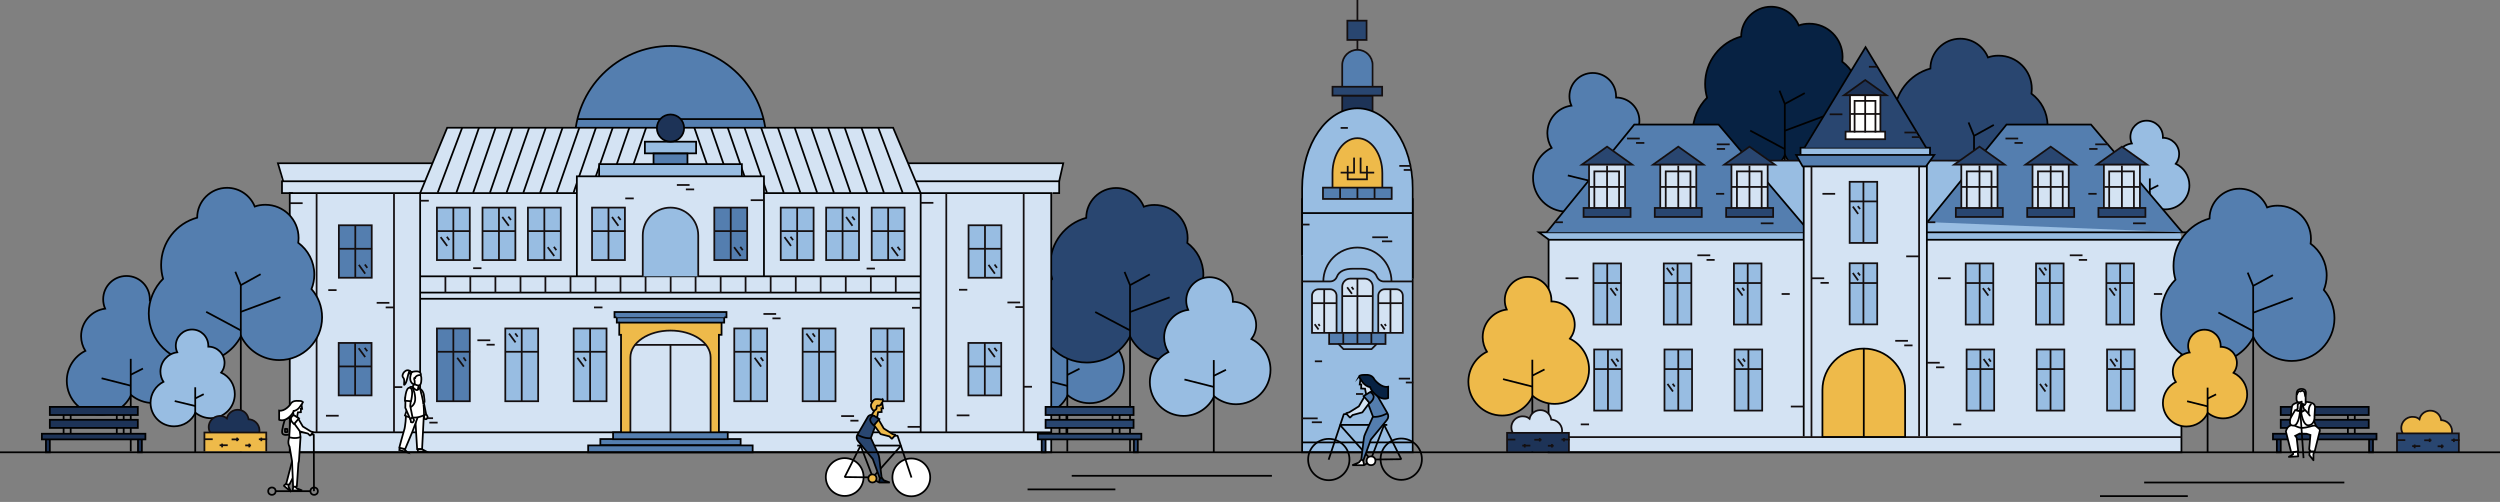 <?xml version="1.0" encoding="utf-8"?>
<!-- Generator: Adobe Illustrator 26.2.1, SVG Export Plug-In . SVG Version: 6.00 Build 0)  -->
<svg version="1.1" id="Calque_1" xmlns="http://www.w3.org/2000/svg" xmlns:xlink="http://www.w3.org/1999/xlink" x="0px" y="0px"
	 viewBox="0 0 1415 284.1" style="enable-background:new 0 0 1415 284.1;" xml:space="preserve">
<rect x="0" y="0" width="1415" height="284.1" fill="#808080" stroke="none"/>
<style type="text/css">
	.st0{fill:#FFFFFF;}
	.st1{fill:#547EAF;stroke:#140F10;stroke-miterlimit:10;}
	.st2{fill:#1D3357;stroke:#140F10;stroke-miterlimit:10;}
	.st3{fill:#98BDE2;stroke:#000000;stroke-miterlimit:10;}
	.st4{fill:#EEBA4A;stroke:#140F10;stroke-miterlimit:10;}
	.st5{fill:#D4E3F3;stroke:#140F10;stroke-miterlimit:10;}
	.st6{fill:none;stroke:#140F10;stroke-miterlimit:10;}
	.st7{fill:none;stroke:#000000;stroke-miterlimit:10;}
	.st8{fill:#294670;stroke:#140F10;stroke-miterlimit:10;}
	.st9{fill:#294670;stroke:#000000;stroke-miterlimit:10;}
	.st10{fill:#547EAF;stroke:#000000;stroke-miterlimit:10;}
	.st11{fill:#072243;stroke:#000000;stroke-miterlimit:10;}
	.st12{fill:#98BDE2;}
	.st13{fill:#D4E3F3;stroke:#000000;stroke-miterlimit:10;}
	.st14{fill:#98BDE2;stroke:#140F10;stroke-miterlimit:10;}
	.st15{fill:#FFFFFF;stroke:#140F10;stroke-miterlimit:10;}
	.st16{fill:#EEBA4A;stroke:#000000;stroke-miterlimit:10;}
	.st17{fill:#D4E3F3;}
	.st18{fill:#1D3357;stroke:#000000;stroke-miterlimit:10;}
	.st19{fill:#FFFFFF;stroke:#000000;stroke-linejoin:bevel;stroke-miterlimit:10;}
	.st20{fill:none;stroke:#000000;stroke-linejoin:bevel;stroke-miterlimit:10;}
	.st21{fill:#072243;stroke:#000000;stroke-linejoin:bevel;stroke-miterlimit:10;}
	.st22{fill:#294670;stroke:#000000;stroke-linejoin:bevel;stroke-miterlimit:10;}
	.st23{fill:#EEBA4A;stroke:#000000;stroke-linejoin:bevel;stroke-miterlimit:10;}
	.st24{fill:#FFFFFF;stroke:#000000;stroke-miterlimit:10;}
	.st25{fill:#FFFFFF;stroke:#000000;stroke-linejoin:round;stroke-miterlimit:10;}
	.st26{fill:none;stroke:#000000;stroke-linejoin:round;stroke-miterlimit:10;}
	.st27{fill:#547EAF;stroke:#000000;stroke-linejoin:bevel;stroke-miterlimit:10;}
	.st28{fill:#D4E3F3;stroke:#000000;stroke-linejoin:bevel;stroke-miterlimit:10;}
</style>
<g>
	<g>
		<g>
			<path class="st0" d="M799.9,157.8v-45.1v-6c0-20.7-9.6-38.1-22.7-43.5v-9.1h5.5v-5h-5.5V36.8c0-4.7-3.8-8.6-8.6-8.6
				c-4.7,0-8.6,3.8-8.6,8.6v12.3h-5.5v5h5.5v9l0,0c-13.1,5.4-22.7,22.8-22.7,43.5v6v31.8v111.5h62.6V157.8z"/>
			<rect x="762.9" y="11.7" class="st0" width="10.9" height="10.9"/>
		</g>
		<g>
			<path class="st1" d="M759.7,49.1V36.8c0-4.7,3.8-8.6,8.6-8.6l0,0c4.7,0,8.6,3.8,8.6,8.6v12.3"/>
			<polyline class="st2" points="759.7,63.1 759.7,54.1 776.9,54.1 776.9,63.5 			"/>
			<rect x="737" y="112.7" class="st3" width="62.6" height="143.3"/>
			<path class="st3" d="M737,144.4v-37.8c0-25,14-45.3,31.3-45.3s31.3,20.3,31.3,45.3v51.1"/>
			<path class="st4" d="M754.2,107v-9c0-10.9,6.3-19.8,14.1-19.8l0,0c7.8,0,14.1,8.9,14.1,19.8v9"/>
			<g>
				<g>
					<path class="st5" d="M776.9,188.4h-17.2v-26.1c0-2.5,2-4.6,4.6-4.6h8.1c2.5,0,4.6,2,4.6,4.6L776.9,188.4L776.9,188.4z"/>
					<line class="st6" x1="768.3" y1="157.8" x2="768.3" y2="188.4"/>
					<line class="st6" x1="759.7" y1="167.6" x2="776.9" y2="167.6"/>
					<line class="st6" x1="762.5" y1="162.6" x2="765.2" y2="166.3"/>
					<line class="st6" x1="765" y1="162.4" x2="766.1" y2="163.9"/>
				</g>
				<g>
					<path class="st5" d="M756.4,188.4h-13.8v-21c0-2,1.6-3.7,3.7-3.7h6.5c2,0,3.7,1.6,3.7,3.7v21H756.4z"/>
					<line class="st6" x1="749.5" y1="163.7" x2="749.5" y2="188.4"/>
					<line class="st6" x1="742.6" y1="171.6" x2="756.4" y2="171.6"/>
					<line class="st6" x1="744.1" y1="183.5" x2="746.3" y2="186.5"/>
					<line class="st6" x1="746.2" y1="183.4" x2="747" y2="184.5"/>
				</g>
				<g>
					<path class="st5" d="M793.9,188.4h-13.8v-21c0-2,1.6-3.7,3.7-3.7h6.5c2,0,3.7,1.6,3.7,3.7v21H793.9z"/>
					<line class="st6" x1="787" y1="163.7" x2="787" y2="188.4"/>
					<line class="st6" x1="780.1" y1="171.6" x2="793.9" y2="171.6"/>
					<line class="st6" x1="781.6" y1="183.5" x2="783.8" y2="186.5"/>
					<line class="st6" x1="783.7" y1="183.4" x2="784.5" y2="184.5"/>
				</g>
			</g>
			<g>
				<polygon class="st1" points="752.3,194.7 752.3,188.4 752.3,188.4 784.2,188.4 784.2,194.7 				"/>
				<line class="st6" x1="776.2" y1="188.4" x2="776.2" y2="194.7"/>
				<line class="st6" x1="768.3" y1="188.4" x2="768.3" y2="194.7"/>
				<line class="st6" x1="760.3" y1="188.4" x2="760.3" y2="194.7"/>
			</g>
			<polyline class="st6" points="779.2,194.7 776.3,197.6 760.4,197.6 757.4,194.5 			"/>
			<g>
				<g>
					<path class="st6" d="M799.5,159.3h-16.3c-1.7,0-3.2-1.1-3.9-2.7c-1.2-3.2-4.8-4.5-9-4.5h-4.6c-4.2,0-7.8,1.3-9,4.5
						c-0.6,1.6-2.1,2.7-3.9,2.7h-15.7"/>
				</g>
			</g>
			<line class="st7" x1="737.1" y1="250.4" x2="799.5" y2="250.4"/>
			<path class="st6" d="M749,159.4c0-10.7,8.6-19.3,19.3-19.3s19.3,8.6,19.3,19.3"/>
			<line class="st7" x1="737.1" y1="120.6" x2="799.5" y2="120.6"/>
			<g>
				<polygon class="st1" points="748.8,112.6 748.8,106.2 748.8,106.2 787.7,106.2 787.7,112.6 				"/>
				<line class="st6" x1="778" y1="106.2" x2="778" y2="112.6"/>
				<line class="st6" x1="768.3" y1="106.2" x2="768.3" y2="112.6"/>
				<line class="st6" x1="758.5" y1="106.2" x2="758.5" y2="112.6"/>
			</g>
			<g>
				<polyline class="st6" points="762.8,93.9 762.8,101.5 773.7,101.5 773.7,93.9 				"/>
				<polyline class="st6" points="770.1,89.2 770.1,97.7 777.8,97.7 				"/>
				<polyline class="st6" points="766.4,89.2 766.4,97.7 758.8,97.7 				"/>
			</g>
			<line class="st6" x1="798.1" y1="214.3" x2="791.7" y2="214.3"/>
			<line class="st6" x1="799.9" y1="216.5" x2="795.7" y2="216.5"/>
			<line class="st6" x1="771.6" y1="223" x2="767.5" y2="223"/>
			<rect x="754.2" y="49.1" class="st8" width="28.1" height="5"/>
			<line class="st6" x1="768.3" y1="28.2" x2="768.3" y2="0"/>
			<rect x="762.6" y="11.7" class="st8" width="10.9" height="10.9"/>
			<line class="st6" x1="745.8" y1="236.8" x2="737" y2="236.8"/>
			<line class="st6" x1="748.2" y1="239" x2="742.5" y2="239"/>
			<line class="st6" x1="785.6" y1="134.3" x2="776.7" y2="134.3"/>
			<line class="st6" x1="788" y1="136.6" x2="782.2" y2="136.6"/>
			<line class="st6" x1="741.2" y1="127.1" x2="737.1" y2="127.1"/>
			<line class="st6" x1="762.9" y1="72.4" x2="758.8" y2="72.4"/>
			<line class="st6" x1="798.4" y1="93.9" x2="792" y2="93.9"/>
			<line class="st6" x1="798.6" y1="96.2" x2="794.5" y2="96.2"/>
			<line class="st6" x1="748.3" y1="204.5" x2="744.2" y2="204.5"/>
		</g>
	</g>
	<g>
		<path class="st9" d="M1112.9,112.1c1.8-1.8,3.3-3.9,4.5-6.2c4,8,12.2,13.5,21.7,13.5c13.4,0,24.2-10.8,24.2-24.2
			c0-6.1-2.3-11.7-6-16c1-2.5,1.6-5.3,1.6-8.2c0-7.4-3.6-13.9-9.1-18c0.1-0.9,0.2-1.8,0.2-2.7c0-10.4-8.4-18.8-18.8-18.8
			c-2.1,0-4.1,0.3-6,1c-2.5-6.2-8.6-10.6-15.7-10.6c-9.3,0-16.9,7.6-16.9,16.9l0,0c-11.8,3.2-20.4,14-20.4,26.8
			c0,2.7,0.4,5.3,1.1,7.8c-5,5-8.1,12-8.1,19.6c0,2.9,0.4,5.6,1.2,8.2"/>
		<line class="st7" x1="1117.3" y1="102.5" x2="1097.6" y2="92"/>
		<polyline class="st7" points="1117.3,114.7 1117.3,76.9 1114.2,69.3 		"/>
		<line class="st7" x1="1117.3" y1="92.1" x2="1139.7" y2="83.7"/>
		<line class="st7" x1="1117.3" y1="76.9" x2="1128.5" y2="70.7"/>
	</g>
	<g>
		<path class="st10" d="M936,93.7c0,10.8-8.7,19.5-19.5,19.5c-4.7,0-9-1.7-12.4-4.5c-3,6.5-9.7,11.1-17.3,11.1
			c-10.6,0-19.1-8.6-19.1-19.1c0-7.4,4.2-13.9,10.5-17c-1.5-2.4-2.4-5.3-2.4-8.3c0-8,5.9-14.6,13.6-15.6c-0.7-1.6-1.1-3.4-1.1-5.3
			c0-7.3,5.9-13.2,13.2-13.2s13.2,5.9,13.2,13.2c0,0.2,0,0.5,0,0.7l0,0c7.3,0,13.2,5.9,13.2,13.2c0,3-1,5.7-2.7,7.9
			C931.7,79.5,936,86.1,936,93.7z"/>
		<line class="st7" x1="904" y1="97.2" x2="910.8" y2="93.8"/>
		<line class="st7" x1="904" y1="103.4" x2="887.4" y2="99.3"/>
		<line class="st7" x1="904" y1="88.3" x2="904" y2="140.7"/>
	</g>
	<g>
		<path class="st11" d="M1050.2,61.1c1-2.5,1.6-5.3,1.6-8.2c0-7.4-3.6-13.9-9.1-18c0.1-0.9,0.2-1.8,0.2-2.7
			c0-10.4-8.4-18.8-18.8-18.8c-2.1,0-4.1,0.3-6,1c-2.5-6.2-8.6-10.6-15.7-10.6c-9.3,0-16.9,7.6-16.9,16.9l0,0
			c-11.8,3.2-20.4,14-20.4,26.8c0,2.7,0.4,5.3,1.1,7.8c-5,5-8.1,12-8.1,19.6c0,15.3,12.4,27.7,27.7,27.7c10.6,0,19.9-6,24.5-14.8
			c4,8,12.2,13.5,21.7,13.5c13.4,0,24.2-10.8,24.2-24.2C1056.2,71,1054,65.4,1050.2,61.1z"/>
		<line class="st7" x1="1010.2" y1="84.4" x2="990.6" y2="73.9"/>
		<polyline class="st7" points="1010.2,153 1010.2,58.8 1007.2,51.3 		"/>
		<line class="st7" x1="1010.2" y1="74" x2="1032.7" y2="65.6"/>
		<line class="st7" x1="1010.2" y1="58.8" x2="1021.5" y2="52.7"/>
	</g>
	<g>
		<path class="st3" d="M1239.2,104.9c0,7.5-6.1,13.6-13.6,13.6c-3.3,0-6.3-1.2-8.7-3.1c-2.1,4.6-6.7,7.7-12.1,7.7
			c-7.4,0-13.3-6-13.3-13.3c0-5.2,3-9.7,7.3-11.9c-1.1-1.7-1.7-3.7-1.7-5.8c0-5.6,4.1-10.2,9.5-10.9c-0.5-1.1-0.8-2.4-0.8-3.7
			c0-5.1,4.1-9.2,9.2-9.2s9.2,4.1,9.2,9.2c0,0.2,0,0.3,0,0.5l0,0c5.1,0,9.2,4.1,9.2,9.2c0,2.1-0.7,4-1.9,5.5
			C1236.1,94.9,1239.2,99.5,1239.2,104.9z"/>
		<line class="st7" x1="1216.8" y1="107.3" x2="1221.6" y2="104.9"/>
		<line class="st7" x1="1216.8" y1="111.6" x2="1205.2" y2="108.7"/>
		<line class="st7" x1="1216.8" y1="101" x2="1216.8" y2="137.7"/>
	</g>
	<g>
		<polygon class="st12" points="925,70.5 875.2,131.5 871,131.5 876.5,136 876.5,256 1234.8,256 1234.8,135.7 1233.7,129.7 
			1211.2,103.2 1211.2,93.2 1215.3,93.2 1201,83 1196.8,86.2 1194.1,83 1183.5,70.5 1135.7,70.5 1123.7,85.3 1120.4,83 1108.7,91.3 
			1092.4,90.9 1094.8,87.7 1092,87.7 1092.4,83.6 1089.8,83.6 1055.9,26.7 1021.1,83.6 1019.1,83.6 1018.8,87.7 1016.6,87.7 
			1018.5,90.9 1001.6,90.9 990.2,83 985.9,86.1 972.7,70.5 		"/>
		<g>
			<line class="st6" x1="988.2" y1="90.9" x2="1119.8" y2="90.9"/>
			<rect x="876.5" y="135.7" class="st13" width="358.2" height="120.3"/>
			<polyline class="st7" points="1234.9,135.7 1240.3,131.5 871,131.5 876.7,135.7 			"/>
			<polyline class="st10" points="875.4,131.5 925,70.5 972.7,70.5 1024.4,131.5 			"/>
			<polyline class="st13" points="1090.6,247 1090.6,93.5 1020.9,93.5 1020.9,247 			"/>
			<polygon class="st10" points="1090.1,94.2 1094.8,87.7 1016.6,87.7 1020.3,94.2 			"/>
			<polyline class="st7" points="1092.4,87.7 1092.4,83.6 1019.1,83.6 1019.1,87.7 			"/>
			<polyline class="st9" points="1021.3,83.6 1055.9,26.7 1090.2,83.6 			"/>
			<g>
				<g>
					<polygon class="st8" points="909.6,83 923.9,93.2 895.3,93.2 					"/>
					<polyline class="st5" points="919.8,118.3 919.8,93.2 899.4,93.2 899.4,118.1 					"/>
					<rect x="896.3" y="117.7" class="st8" width="26.6" height="5.1"/>
					<polyline class="st6" points="916.4,118.1 916.4,97 902.4,97 902.4,118.1 					"/>
					<line class="st6" x1="909.6" y1="93.7" x2="909.6" y2="118.1"/>
					<line class="st6" x1="919.5" y1="105.8" x2="899.6" y2="105.8"/>
				</g>
				<g>
					<polygon class="st8" points="990.2,83 1004.6,93.2 975.9,93.2 					"/>
					<polyline class="st5" points="1000.5,118.3 1000.5,93.2 980,93.2 980,118.1 					"/>
					<rect x="977" y="117.7" class="st8" width="26.6" height="5.1"/>
					<polyline class="st6" points="997.1,118.1 997.1,97 983.1,97 983.1,118.1 					"/>
					<line class="st6" x1="1000.2" y1="105.8" x2="980.3" y2="105.8"/>
					<line class="st6" x1="990.2" y1="93.7" x2="990.2" y2="118.1"/>
				</g>
				<g>
					<polygon class="st8" points="949.9,83 964.2,93.2 935.6,93.2 					"/>
					<polyline class="st5" points="960.1,118.3 960.1,93.2 939.7,93.2 939.7,118.1 					"/>
					<rect x="936.6" y="117.7" class="st8" width="26.6" height="5.1"/>
					<polyline class="st6" points="956.8,118.1 956.8,97 942.8,97 942.8,118.1 					"/>
					<line class="st6" x1="959.8" y1="105.8" x2="939.9" y2="105.8"/>
					<line class="st6" x1="949.9" y1="93.7" x2="949.9" y2="118.1"/>
				</g>
			</g>
			<line class="st6" x1="876.5" y1="247.4" x2="1234.8" y2="247.4"/>
			<g>
				<rect x="901.9" y="149.1" class="st14" width="15.6" height="34.6"/>
				<line class="st6" x1="909.7" y1="149.1" x2="909.7" y2="183.7"/>
				<line class="st6" x1="902" y1="160.2" x2="917.6" y2="160.2"/>
				<line class="st6" x1="911.5" y1="163.1" x2="914.6" y2="167.3"/>
				<line class="st6" x1="914.4" y1="162.9" x2="915.6" y2="164.5"/>
			</g>
			<g>
				<rect x="981.4" y="149.1" class="st14" width="15.6" height="34.6"/>
				<line class="st6" x1="989.2" y1="149.1" x2="989.2" y2="183.7"/>
				<line class="st6" x1="981.5" y1="160.2" x2="997.2" y2="160.2"/>
				<line class="st6" x1="983.2" y1="163.1" x2="986.3" y2="167.3"/>
				<line class="st6" x1="986.1" y1="162.9" x2="987.3" y2="164.5"/>
			</g>
			<g>
				<rect x="941.7" y="149.1" class="st14" width="15.6" height="34.6"/>
				<line class="st6" x1="949.5" y1="149.1" x2="949.5" y2="183.7"/>
				<line class="st6" x1="941.8" y1="160.2" x2="957.4" y2="160.2"/>
				<line class="st6" x1="943.4" y1="151.6" x2="946.5" y2="155.8"/>
				<line class="st6" x1="946.3" y1="151.4" x2="947.5" y2="153.1"/>
			</g>
			<g>
				<rect x="902.3" y="197.8" class="st14" width="15.6" height="34.6"/>
				<line class="st6" x1="910.1" y1="197.8" x2="910.1" y2="232.3"/>
				<line class="st6" x1="902.4" y1="208.9" x2="918" y2="208.9"/>
				<line class="st6" x1="912" y1="203.2" x2="915" y2="207.4"/>
				<line class="st6" x1="914.8" y1="203" x2="916.1" y2="204.7"/>
			</g>
			<g>
				<rect x="981.8" y="197.8" class="st14" width="15.6" height="34.6"/>
				<line class="st6" x1="989.6" y1="197.8" x2="989.6" y2="232.3"/>
				<line class="st6" x1="982" y1="208.9" x2="997.6" y2="208.9"/>
				<line class="st6" x1="983.6" y1="203.2" x2="986.7" y2="207.4"/>
				<line class="st6" x1="986.5" y1="203" x2="987.7" y2="204.7"/>
			</g>
			<g>
				<rect x="942.1" y="197.8" class="st14" width="15.6" height="34.6"/>
				<line class="st6" x1="949.9" y1="197.8" x2="949.9" y2="232.3"/>
				<line class="st6" x1="942.2" y1="208.9" x2="957.8" y2="208.9"/>
				<line class="st6" x1="943.8" y1="217.3" x2="946.9" y2="221.6"/>
				<line class="st6" x1="946.7" y1="217.2" x2="947.9" y2="218.8"/>
			</g>
			<g>
				<polygon class="st2" points="1055.7,45.3 1067.8,53.9 1043.7,53.9 				"/>
				<polyline class="st15" points="1064.3,75 1064.3,53.9 1047.1,53.9 1047.1,75 				"/>
				<rect x="1044.6" y="74.5" class="st15" width="22.4" height="4.3"/>
				<polyline class="st6" points="1061.5,75 1061.5,57.1 1049.7,57.1 1049.7,75 				"/>
				<line class="st6" x1="1064.1" y1="64.5" x2="1047.3" y2="64.5"/>
				<line class="st6" x1="1055.7" y1="54.3" x2="1055.7" y2="75"/>
			</g>
			<line class="st6" x1="928.1" y1="78.4" x2="920.9" y2="78.4"/>
			<line class="st6" x1="930.7" y1="80.9" x2="926" y2="80.9"/>
			<line class="st6" x1="1003.8" y1="126.4" x2="996.6" y2="126.4"/>
			<line class="st6" x1="975.9" y1="109.7" x2="971.3" y2="109.7"/>
			<line class="st6" x1="884.6" y1="125.8" x2="879.9" y2="125.8"/>
			<line class="st6" x1="979" y1="81.7" x2="971.7" y2="81.7"/>
			<line class="st6" x1="976.4" y1="84.3" x2="971.7" y2="84.3"/>
			<line class="st6" x1="968" y1="144.5" x2="960.7" y2="144.5"/>
			<line class="st6" x1="970.5" y1="147.1" x2="965.9" y2="147.1"/>
			<line class="st6" x1="887.2" y1="205.3" x2="879.9" y2="205.3"/>
			<line class="st6" x1="889.7" y1="207.9" x2="885.1" y2="207.9"/>
			<line class="st6" x1="1013" y1="166.4" x2="1008.4" y2="166.4"/>
			<line class="st6" x1="899.4" y1="240.2" x2="894.7" y2="240.2"/>
			<line class="st6" x1="893.4" y1="157.5" x2="886.1" y2="157.5"/>
			<line class="st6" x1="1020.9" y1="230.1" x2="1013.6" y2="230.1"/>
			<polyline class="st10" points="1090.9,125.7 1135.7,70.5 1183.5,70.5 1235.2,131.5 			"/>
			<g>
				<g>
					<polygon class="st8" points="1120.4,83 1134.7,93.2 1106,93.2 					"/>
					<polyline class="st5" points="1130.6,118.3 1130.6,93.2 1110.1,93.2 1110.1,118.1 					"/>
					<rect x="1107" y="117.7" class="st8" width="26.6" height="5.1"/>
					<polyline class="st6" points="1127.2,118.1 1127.2,97 1113.2,97 1113.2,118.1 					"/>
					<line class="st6" x1="1120.4" y1="93.7" x2="1120.4" y2="118.1"/>
					<line class="st6" x1="1130.3" y1="105.8" x2="1110.4" y2="105.8"/>
				</g>
				<g>
					<polygon class="st8" points="1201,83 1215.3,93.2 1186.7,93.2 					"/>
					<polyline class="st5" points="1211.2,118.3 1211.2,93.2 1190.8,93.2 1190.8,118.1 					"/>
					<rect x="1187.7" y="117.7" class="st8" width="26.6" height="5.1"/>
					<polyline class="st6" points="1207.8,118.1 1207.8,97 1193.8,97 1193.8,118.1 					"/>
					<line class="st6" x1="1210.9" y1="105.8" x2="1191" y2="105.8"/>
					<line class="st6" x1="1201" y1="93.7" x2="1201" y2="118.1"/>
				</g>
				<g>
					<polygon class="st8" points="1160.7,83 1175,93.2 1146.4,93.2 					"/>
					<polyline class="st5" points="1170.9,118.3 1170.9,93.2 1150.4,93.2 1150.4,118.1 					"/>
					<rect x="1147.4" y="117.7" class="st8" width="26.6" height="5.1"/>
					<polyline class="st6" points="1167.5,118.1 1167.5,97 1153.5,97 1153.5,118.1 					"/>
					<line class="st6" x1="1170.6" y1="105.8" x2="1150.7" y2="105.8"/>
					<line class="st6" x1="1160.7" y1="93.7" x2="1160.7" y2="118.1"/>
				</g>
			</g>
			<g>
				<rect x="1112.6" y="149.1" class="st14" width="15.6" height="34.6"/>
				<line class="st6" x1="1120.5" y1="149.1" x2="1120.5" y2="183.7"/>
				<line class="st6" x1="1112.8" y1="160.2" x2="1128.4" y2="160.2"/>
				<line class="st6" x1="1122.3" y1="163.1" x2="1125.4" y2="167.3"/>
				<line class="st6" x1="1125.2" y1="162.9" x2="1126.4" y2="164.5"/>
			</g>
			<g>
				<rect x="1192.2" y="149.1" class="st14" width="15.6" height="34.6"/>
				<line class="st6" x1="1200" y1="149.1" x2="1200" y2="183.7"/>
				<line class="st6" x1="1192.3" y1="160.2" x2="1207.9" y2="160.2"/>
				<line class="st6" x1="1193.9" y1="163.1" x2="1197" y2="167.3"/>
				<line class="st6" x1="1196.8" y1="162.9" x2="1198" y2="164.5"/>
			</g>
			<g>
				<rect x="1152.4" y="149.1" class="st14" width="15.6" height="34.6"/>
				<line class="st6" x1="1160.2" y1="149.1" x2="1160.2" y2="183.7"/>
				<line class="st6" x1="1152.5" y1="160.2" x2="1168.1" y2="160.2"/>
				<line class="st6" x1="1154.2" y1="151.6" x2="1157.3" y2="155.8"/>
				<line class="st6" x1="1157.1" y1="151.4" x2="1158.3" y2="153.1"/>
			</g>
			<g>
				<rect x="1113.1" y="197.8" class="st14" width="15.6" height="34.6"/>
				<line class="st6" x1="1120.9" y1="197.8" x2="1120.9" y2="232.3"/>
				<line class="st6" x1="1113.2" y1="208.9" x2="1128.8" y2="208.9"/>
				<line class="st6" x1="1122.7" y1="203.2" x2="1125.8" y2="207.4"/>
				<line class="st6" x1="1125.6" y1="203" x2="1126.8" y2="204.7"/>
			</g>
			<g>
				<rect x="1192.6" y="197.8" class="st14" width="15.6" height="34.6"/>
				<line class="st6" x1="1200.4" y1="197.8" x2="1200.4" y2="232.3"/>
				<line class="st6" x1="1192.7" y1="208.9" x2="1208.3" y2="208.9"/>
				<line class="st6" x1="1194.4" y1="203.2" x2="1197.4" y2="207.4"/>
				<line class="st6" x1="1197.2" y1="203" x2="1198.5" y2="204.7"/>
			</g>
			<g>
				<rect x="1152.8" y="197.8" class="st14" width="15.6" height="34.6"/>
				<line class="st6" x1="1160.6" y1="197.8" x2="1160.6" y2="232.3"/>
				<line class="st6" x1="1153" y1="208.9" x2="1168.6" y2="208.9"/>
				<line class="st6" x1="1154.6" y1="217.3" x2="1157.7" y2="221.6"/>
				<line class="st6" x1="1157.5" y1="217.2" x2="1158.7" y2="218.8"/>
			</g>
			<line class="st6" x1="1142.3" y1="78.4" x2="1135.1" y2="78.4"/>
			<line class="st6" x1="1144.9" y1="80.9" x2="1140.2" y2="80.9"/>
			<line class="st6" x1="1214.5" y1="126.4" x2="1207.3" y2="126.4"/>
			<line class="st6" x1="1186.7" y1="109.7" x2="1182" y2="109.7"/>
			<line class="st6" x1="1095.4" y1="125.8" x2="1090.7" y2="125.8"/>
			<line class="st6" x1="1193.2" y1="81.7" x2="1185.9" y2="81.7"/>
			<line class="st6" x1="1187.2" y1="84.3" x2="1182.5" y2="84.3"/>
			<line class="st6" x1="1178.7" y1="144.5" x2="1171.5" y2="144.5"/>
			<line class="st6" x1="1181.3" y1="147.1" x2="1176.6" y2="147.1"/>
			<line class="st6" x1="1097.9" y1="205.3" x2="1090.7" y2="205.3"/>
			<line class="st6" x1="1100.5" y1="207.9" x2="1095.8" y2="207.9"/>
			<line class="st6" x1="1223.8" y1="166.4" x2="1219.1" y2="166.4"/>
			<line class="st6" x1="1110.1" y1="240.2" x2="1105.5" y2="240.2"/>
			<line class="st6" x1="1104.1" y1="157.5" x2="1096.9" y2="157.5"/>
			<line class="st6" x1="1234.8" y1="230.1" x2="1227.5" y2="230.1"/>
			<g>
				<rect x="1046.9" y="102.9" class="st14" width="15.6" height="34.6"/>
				<line class="st6" x1="1054.7" y1="102.9" x2="1054.7" y2="137.5"/>
				<line class="st6" x1="1047" y1="114" x2="1062.6" y2="114"/>
				<line class="st6" x1="1048.7" y1="116.9" x2="1051.7" y2="121.1"/>
				<line class="st6" x1="1051.5" y1="116.7" x2="1052.8" y2="118.3"/>
			</g>
			<g>
				<rect x="1046.9" y="149" class="st14" width="15.6" height="34.6"/>
				<line class="st6" x1="1054.7" y1="149" x2="1054.7" y2="183.6"/>
				<line class="st6" x1="1047" y1="160.2" x2="1062.6" y2="160.2"/>
				<line class="st6" x1="1048.7" y1="154.5" x2="1051.7" y2="158.7"/>
				<line class="st6" x1="1051.5" y1="154.3" x2="1052.8" y2="155.9"/>
			</g>
			<line class="st6" x1="1086.2" y1="94.2" x2="1086.2" y2="247"/>
			<line class="st6" x1="1025.3" y1="94.1" x2="1025.3" y2="247.3"/>
			<path class="st16" d="M1031.5,247.3h46.8v-26.6c0-12.9-10.5-23.4-23.4-23.4l0,0c-12.9,0-23.4,10.5-23.4,23.4V247.3z"/>
			<line class="st7" x1="1054.9" y1="197.3" x2="1054.9" y2="247.3"/>
			<line class="st6" x1="1032.5" y1="157.5" x2="1025.3" y2="157.5"/>
			<line class="st6" x1="1035.1" y1="160.1" x2="1030.4" y2="160.1"/>
			<line class="st6" x1="1038.7" y1="109.7" x2="1031.5" y2="109.7"/>
			<line class="st6" x1="1079.9" y1="192.9" x2="1072.7" y2="192.9"/>
			<line class="st6" x1="1082.5" y1="195.5" x2="1077.8" y2="195.5"/>
			<line class="st6" x1="1086.1" y1="145.1" x2="1078.9" y2="145.1"/>
			<line class="st6" x1="1085.1" y1="75" x2="1077.9" y2="75"/>
			<line class="st6" x1="1086.8" y1="77.6" x2="1082.1" y2="77.6"/>
			<line class="st6" x1="1042.8" y1="64.7" x2="1035.6" y2="64.7"/>
			<line class="st6" x1="1062.4" y1="37.8" x2="1057.8" y2="37.8"/>
		</g>
	</g>
	<g>
		<path class="st10" d="M636.2,208.7c0,10.8-8.7,19.5-19.5,19.5c-4.7,0-9-1.7-12.4-4.5c-3,6.5-9.7,11.1-17.3,11.1
			c-10.6,0-19.1-8.6-19.1-19.1c0-7.4,4.2-13.9,10.5-17c-1.5-2.4-2.4-5.3-2.4-8.3c0-8,5.9-14.6,13.6-15.6c-0.7-1.6-1.1-3.4-1.1-5.3
			c0-7.3,5.9-13.2,13.2-13.2s13.2,5.9,13.2,13.2c0,0.2,0,0.5,0,0.7l0,0c7.3,0,13.2,5.9,13.2,13.2c0,3-1,5.7-2.7,7.9
			C631.8,194.5,636.2,201.1,636.2,208.7z"/>
		<line class="st7" x1="604.1" y1="212.2" x2="611" y2="208.7"/>
		<line class="st7" x1="604.1" y1="218.4" x2="587.5" y2="214.2"/>
		<line class="st7" x1="604.1" y1="203.2" x2="604.1" y2="255.6"/>
	</g>
	<g>
		<path class="st9" d="M679.5,163.7c1-2.5,1.6-5.3,1.6-8.2c0-7.4-3.6-13.9-9.1-18c0.1-0.9,0.2-1.8,0.2-2.7
			c0-10.4-8.4-18.8-18.8-18.8c-2.1,0-4.1,0.3-6,1c-2.5-6.2-8.6-10.6-15.7-10.6c-9.3,0-16.9,7.6-16.9,16.9l0,0
			c-11.8,3.2-20.4,14-20.4,26.8c0,2.7,0.4,5.3,1.1,7.8c-5,5-8.1,12-8.1,19.6c0,15.3,12.4,27.7,27.7,27.7c10.6,0,19.9-6,24.5-14.8
			c4,8,12.2,13.5,21.7,13.5c13.4,0,24.2-10.8,24.2-24.2C685.6,173.6,683.3,168,679.5,163.7z"/>
		<line class="st7" x1="639.6" y1="187" x2="619.9" y2="176.6"/>
		<polyline class="st7" points="639.6,255.6 639.6,161.4 636.5,153.9 		"/>
		<line class="st7" x1="639.6" y1="176.6" x2="662" y2="168.3"/>
		<line class="st7" x1="639.6" y1="161.4" x2="650.8" y2="155.3"/>
	</g>
	<g>
		<polygon class="st17" points="164,255.6 595.1,255.6 595.1,109.3 599.5,109.3 599.5,102.6 601.8,92.4 157.3,92.4 159.6,102.6 
			159.6,109.3 164,109.3 		"/>
		<g>
			<circle class="st10" cx="379.5" cy="80.2" r="54.2"/>
			<rect x="164" y="109.3" class="st7" width="431" height="146.7"/>
			<polyline class="st7" points="165.8,109.3 159.6,109.3 159.6,102.6 599.5,102.6 599.5,109.3 595.7,109.3 			"/>
			<polyline class="st7" points="599.5,102.6 601.8,92.4 157.3,92.4 160.3,102.6 			"/>
			<polyline class="st13" points="521.1,244.7 521.1,109.3 505.5,72.3 253.1,72.3 237.8,109.3 237.8,244.7 			"/>
			<line class="st7" x1="521.2" y1="169.1" x2="237.9" y2="169.1"/>
			<line class="st7" x1="237.9" y1="165.6" x2="521.2" y2="165.6"/>
			<line class="st7" x1="164" y1="244.7" x2="595.1" y2="244.7"/>
			<line class="st7" x1="237.9" y1="109.3" x2="521.2" y2="109.3"/>
			<g>
				<rect x="247.3" y="185.9" class="st1" width="18.6" height="41.2"/>
				<line class="st6" x1="256.6" y1="185.9" x2="256.6" y2="227"/>
				<line class="st6" x1="247.5" y1="199.1" x2="266.1" y2="199.1"/>
				<line class="st6" x1="258.8" y1="202.5" x2="262.5" y2="207.5"/>
				<line class="st6" x1="262.3" y1="202.3" x2="263.7" y2="204.3"/>
			</g>
			<g>
				<g>
					<rect x="298.8" y="117.5" class="st14" width="18.6" height="29.7"/>
					<line class="st6" x1="308.1" y1="117.5" x2="308.1" y2="147.3"/>
					<line class="st6" x1="298.9" y1="130.8" x2="317.5" y2="130.8"/>
					<line class="st6" x1="310" y1="139.9" x2="313.7" y2="144.9"/>
					<line class="st6" x1="313.5" y1="139.7" x2="314.9" y2="141.6"/>
				</g>
				<g>
					<rect x="273.1" y="117.5" class="st14" width="18.6" height="29.7"/>
					<line class="st6" x1="282.4" y1="117.5" x2="282.4" y2="147.3"/>
					<line class="st6" x1="273.2" y1="130.8" x2="291.8" y2="130.8"/>
					<line class="st6" x1="284.3" y1="122.8" x2="288" y2="127.8"/>
					<line class="st6" x1="287.7" y1="122.6" x2="289.2" y2="124.5"/>
				</g>
				<g>
					<rect x="247.3" y="117.5" class="st14" width="18.6" height="29.7"/>
					<line class="st6" x1="256.6" y1="117.5" x2="256.6" y2="147.3"/>
					<line class="st6" x1="247.5" y1="130.8" x2="266.1" y2="130.8"/>
					<line class="st6" x1="249.4" y1="134.2" x2="253.1" y2="139.2"/>
					<line class="st6" x1="252.9" y1="134" x2="254.3" y2="135.9"/>
				</g>
			</g>
			<g>
				<g>
					<rect x="493.4" y="117.5" class="st14" width="18.6" height="29.7"/>
					<line class="st6" x1="502.7" y1="117.5" x2="502.7" y2="147.3"/>
					<line class="st6" x1="493.5" y1="130.8" x2="512.1" y2="130.8"/>
					<line class="st6" x1="504.6" y1="139.9" x2="508.3" y2="144.9"/>
					<line class="st6" x1="508" y1="139.7" x2="509.5" y2="141.6"/>
				</g>
				<g>
					<rect x="467.6" y="117.5" class="st14" width="18.6" height="29.7"/>
					<line class="st6" x1="476.9" y1="117.5" x2="476.9" y2="147.3"/>
					<line class="st6" x1="467.8" y1="130.8" x2="486.4" y2="130.8"/>
					<line class="st6" x1="478.9" y1="122.8" x2="482.5" y2="127.8"/>
					<line class="st6" x1="482.3" y1="122.6" x2="483.8" y2="124.5"/>
				</g>
				<g>
					<rect x="441.9" y="117.5" class="st14" width="18.6" height="29.7"/>
					<line class="st6" x1="451.2" y1="117.5" x2="451.2" y2="147.3"/>
					<line class="st6" x1="442.1" y1="130.8" x2="460.6" y2="130.8"/>
					<line class="st6" x1="444" y1="134.2" x2="447.7" y2="139.2"/>
					<line class="st6" x1="447.4" y1="134" x2="448.9" y2="135.9"/>
				</g>
			</g>
			<g>
				<rect x="324.7" y="185.9" class="st14" width="18.6" height="41.2"/>
				<line class="st6" x1="334" y1="185.9" x2="334" y2="227"/>
				<line class="st6" x1="324.9" y1="199.1" x2="343.5" y2="199.1"/>
				<line class="st6" x1="326.8" y1="202.5" x2="330.5" y2="207.5"/>
				<line class="st6" x1="330.3" y1="202.3" x2="331.7" y2="204.3"/>
			</g>
			<g>
				<rect x="286" y="185.9" class="st14" width="18.6" height="41.2"/>
				<line class="st6" x1="295.3" y1="185.9" x2="295.3" y2="227"/>
				<line class="st6" x1="286.2" y1="199.1" x2="304.8" y2="199.1"/>
				<line class="st6" x1="288.1" y1="188.8" x2="291.8" y2="193.8"/>
				<line class="st6" x1="291.6" y1="188.7" x2="293" y2="190.6"/>
			</g>
			<g>
				<line class="st7" x1="261.7" y1="72" x2="247.7" y2="109.1"/>
				<line class="st7" x1="356.3" y1="72" x2="343.5" y2="109.1"/>
				<line class="st7" x1="346.9" y1="72" x2="334" y2="109.1"/>
				<line class="st7" x1="337.4" y1="72" x2="324.6" y2="109.1"/>
				<line class="st7" x1="328" y1="72" x2="315.1" y2="109.1"/>
				<line class="st7" x1="318.5" y1="72" x2="305.7" y2="109.1"/>
				<line class="st7" x1="309" y1="72" x2="296.2" y2="109.1"/>
				<line class="st7" x1="299.6" y1="72" x2="286.7" y2="109.1"/>
				<line class="st7" x1="290.1" y1="72" x2="277.3" y2="109.1"/>
				<line class="st7" x1="280.6" y1="72" x2="267.8" y2="109.1"/>
				<line class="st7" x1="271.2" y1="72" x2="258.3" y2="109.1"/>
				<line class="st7" x1="365.8" y1="72" x2="353" y2="109.1"/>
			</g>
			<g>
				<line class="st7" x1="497" y1="72" x2="510.9" y2="109.1"/>
				<line class="st7" x1="402.3" y1="72" x2="415.2" y2="109.1"/>
				<line class="st7" x1="411.8" y1="72" x2="424.6" y2="109.1"/>
				<line class="st7" x1="421.3" y1="72" x2="434.1" y2="109.1"/>
				<line class="st7" x1="430.7" y1="72" x2="443.6" y2="109.1"/>
				<line class="st7" x1="440.2" y1="72" x2="453" y2="109.1"/>
				<line class="st7" x1="449.7" y1="72" x2="462.5" y2="109.1"/>
				<line class="st7" x1="459.1" y1="72" x2="472" y2="109.1"/>
				<line class="st7" x1="468.6" y1="72" x2="481.4" y2="109.1"/>
				<line class="st7" x1="478" y1="72" x2="490.9" y2="109.1"/>
				<line class="st7" x1="487.5" y1="72" x2="500.3" y2="109.1"/>
				<line class="st7" x1="392.9" y1="72" x2="405.7" y2="109.1"/>
			</g>
			<rect x="365" y="80.2" class="st3" width="29" height="6.6"/>
			<rect x="369.9" y="86.9" class="st10" width="19.2" height="14"/>
			<polyline class="st3" points="339.1,101.5 339.1,92.9 366.9,92.9 419.9,92.9 419.9,101.5 			"/>
			<polyline class="st13" points="326.5,156.4 326.5,99.8 432.4,99.8 432.4,156.4 			"/>
			<line class="st7" x1="237.9" y1="156.4" x2="521.2" y2="156.4"/>
			<g>
				<rect x="191.8" y="127.5" class="st1" width="18.6" height="29.7"/>
				<line class="st6" x1="201.1" y1="127.5" x2="201.1" y2="157.3"/>
				<line class="st6" x1="192" y1="140.8" x2="210.6" y2="140.8"/>
				<line class="st6" x1="203.1" y1="149.9" x2="206.7" y2="154.9"/>
				<line class="st6" x1="206.5" y1="149.7" x2="207.9" y2="151.6"/>
			</g>
			<g>
				<rect x="191.7" y="194.1" class="st1" width="18.6" height="29.7"/>
				<line class="st6" x1="201" y1="194.1" x2="201" y2="223.9"/>
				<line class="st6" x1="191.9" y1="207.4" x2="210.5" y2="207.4"/>
				<line class="st6" x1="203" y1="197.1" x2="206.7" y2="202.1"/>
				<line class="st6" x1="206.4" y1="196.9" x2="207.9" y2="198.8"/>
			</g>
			<line class="st6" x1="223" y1="109.3" x2="223" y2="244.7"/>
			<line class="st6" x1="179.2" y1="109.3" x2="179.2" y2="244.7"/>
			<g>
				<rect x="548.2" y="127.5" class="st14" width="18.6" height="29.7"/>
				<line class="st6" x1="557.5" y1="127.5" x2="557.5" y2="157.3"/>
				<line class="st6" x1="548.4" y1="140.8" x2="567" y2="140.8"/>
				<line class="st6" x1="559.5" y1="149.9" x2="563.1" y2="154.9"/>
				<line class="st6" x1="562.9" y1="149.7" x2="564.3" y2="151.6"/>
			</g>
			<g>
				<rect x="548.1" y="194.1" class="st14" width="18.6" height="29.7"/>
				<line class="st6" x1="557.4" y1="194.1" x2="557.4" y2="223.9"/>
				<line class="st6" x1="548.3" y1="207.4" x2="566.9" y2="207.4"/>
				<line class="st6" x1="559.4" y1="197.1" x2="563.1" y2="202.1"/>
				<line class="st6" x1="562.8" y1="196.9" x2="564.3" y2="198.8"/>
			</g>
			<line class="st6" x1="579.4" y1="109.3" x2="579.4" y2="244.7"/>
			<line class="st6" x1="535.6" y1="109.3" x2="535.6" y2="244.7"/>
			<g>
				<line class="st6" x1="507" y1="156.4" x2="507" y2="165.6"/>
				<line class="st6" x1="492.9" y1="156.4" x2="492.9" y2="165.6"/>
				<line class="st6" x1="478.7" y1="156.4" x2="478.7" y2="165.6"/>
				<line class="st6" x1="464.5" y1="156.4" x2="464.5" y2="165.6"/>
				<line class="st6" x1="450.4" y1="156.4" x2="450.4" y2="165.6"/>
				<line class="st6" x1="436.2" y1="156.4" x2="436.2" y2="165.6"/>
				<line class="st6" x1="322.9" y1="156.4" x2="322.9" y2="165.6"/>
				<line class="st6" x1="308.7" y1="156.4" x2="308.7" y2="165.6"/>
				<line class="st6" x1="294.6" y1="156.4" x2="294.6" y2="165.6"/>
				<line class="st6" x1="280.4" y1="156.4" x2="280.4" y2="165.6"/>
				<line class="st6" x1="266.2" y1="156.4" x2="266.2" y2="165.6"/>
				<line class="st6" x1="252.1" y1="156.4" x2="252.1" y2="165.6"/>
				<line class="st6" x1="422" y1="156.4" x2="422" y2="165.6"/>
				<line class="st6" x1="407.9" y1="156.4" x2="407.9" y2="165.6"/>
				<line class="st6" x1="393.7" y1="156.4" x2="393.7" y2="165.6"/>
				<line class="st6" x1="379.6" y1="156.4" x2="379.6" y2="165.6"/>
				<line class="st6" x1="365.4" y1="156.4" x2="365.4" y2="165.6"/>
				<line class="st6" x1="351.2" y1="156.4" x2="351.2" y2="165.6"/>
				<line class="st6" x1="337.1" y1="156.4" x2="337.1" y2="165.6"/>
			</g>
			<g>
				<rect x="404.3" y="117.5" class="st1" width="18.6" height="29.7"/>
				<line class="st6" x1="413.6" y1="117.5" x2="413.6" y2="147.3"/>
				<line class="st6" x1="404.4" y1="130.8" x2="423" y2="130.8"/>
				<line class="st6" x1="415.5" y1="139.9" x2="419.2" y2="144.9"/>
				<line class="st6" x1="419" y1="139.7" x2="420.4" y2="141.6"/>
			</g>
			<g>
				<rect x="335.1" y="117.5" class="st14" width="18.6" height="29.7"/>
				<line class="st6" x1="344.4" y1="117.5" x2="344.4" y2="147.3"/>
				<line class="st6" x1="335.3" y1="130.8" x2="353.9" y2="130.8"/>
				<line class="st6" x1="346.4" y1="122.8" x2="350" y2="127.8"/>
				<line class="st6" x1="349.8" y1="122.6" x2="351.3" y2="124.5"/>
			</g>
			<path class="st14" d="M363.8,156.4v-23.2c0-8.7,7-15.7,15.7-15.7l0,0c8.7,0,15.7,7,15.7,15.7v23.2"/>
			<g>
				<rect x="339.8" y="248.5" class="st10" width="79.4" height="3.5"/>
				<rect x="332.9" y="252.1" class="st10" width="93.1" height="3.9"/>
				<polyline class="st10" points="350.8,182.6 349.1,182.6 349.1,179.6 409.9,179.6 409.9,182.6 408.7,182.6 				"/>
				<polyline class="st10" points="348.9,179.6 347.8,179.6 347.8,176.6 411.2,176.6 411.2,179.6 410,179.6 				"/>
				<polyline class="st16" points="351.5,244.7 351.5,189.5 351.5,189.5 350.5,189.5 350.5,182.6 408.4,182.6 408.4,189.5 
					407,189.5 406.9,189.5 406.9,244.6 				"/>
				<path class="st5" d="M356.8,244.9v-42.6c0-8.4,10.2-15.2,22.7-15.2l0,0c12.6,0,22.7,6.8,22.7,15.2v42.6"/>
				<rect x="347" y="244.7" class="st10" width="64.9" height="3.9"/>
				<line class="st6" x1="359.3" y1="195.2" x2="399.6" y2="195.2"/>
				<line class="st6" x1="379.5" y1="195.2" x2="379.5" y2="244.7"/>
			</g>
			<g>
				<rect x="415.6" y="185.9" class="st14" width="18.6" height="41.2"/>
				<line class="st6" x1="424.9" y1="185.9" x2="424.9" y2="227"/>
				<line class="st6" x1="415.8" y1="199.1" x2="434.3" y2="199.1"/>
				<line class="st6" x1="427.1" y1="202.5" x2="430.8" y2="207.5"/>
				<line class="st6" x1="430.5" y1="202.3" x2="432" y2="204.3"/>
			</g>
			<g>
				<rect x="493" y="185.9" class="st14" width="18.6" height="41.2"/>
				<line class="st6" x1="502.3" y1="185.9" x2="502.3" y2="227"/>
				<line class="st6" x1="493.2" y1="199.1" x2="511.8" y2="199.1"/>
				<line class="st6" x1="495.1" y1="202.5" x2="498.8" y2="207.5"/>
				<line class="st6" x1="498.6" y1="202.3" x2="500" y2="204.3"/>
			</g>
			<g>
				<rect x="454.3" y="185.9" class="st14" width="18.6" height="41.2"/>
				<line class="st6" x1="463.6" y1="185.9" x2="463.6" y2="227"/>
				<line class="st6" x1="454.5" y1="199.1" x2="473.1" y2="199.1"/>
				<line class="st6" x1="456.4" y1="188.8" x2="460.1" y2="193.8"/>
				<line class="st6" x1="459.9" y1="188.7" x2="461.3" y2="190.6"/>
			</g>
			<line class="st6" x1="521" y1="241.6" x2="513.7" y2="241.6"/>
			<line class="st6" x1="483.4" y1="235.5" x2="476.1" y2="235.5"/>
			<line class="st6" x1="485.9" y1="238.1" x2="481.3" y2="238.1"/>
			<line class="st6" x1="521" y1="174.2" x2="516.2" y2="174.2"/>
			<line class="st6" x1="439.3" y1="177.7" x2="432.1" y2="177.7"/>
			<line class="st6" x1="441.8" y1="180.2" x2="437.2" y2="180.2"/>
			<line class="st6" x1="341" y1="174" x2="336.2" y2="174"/>
			<line class="st6" x1="277.5" y1="192.6" x2="270.2" y2="192.6"/>
			<line class="st6" x1="280" y1="195.1" x2="275.4" y2="195.1"/>
			<line class="st6" x1="245.1" y1="236.7" x2="237.9" y2="236.7"/>
			<line class="st6" x1="247.7" y1="239.2" x2="243" y2="239.2"/>
			<line class="st6" x1="220.4" y1="171.4" x2="213.2" y2="171.4"/>
			<line class="st6" x1="223" y1="174" x2="218.3" y2="174"/>
			<line class="st6" x1="171.3" y1="115" x2="164" y2="115"/>
			<line class="st6" x1="190.5" y1="164.2" x2="185.8" y2="164.2"/>
			<line class="st6" x1="227.7" y1="219.1" x2="223" y2="219.1"/>
			<line class="st6" x1="191.7" y1="235.3" x2="184.5" y2="235.3"/>
			<line class="st6" x1="577.4" y1="171.2" x2="570.2" y2="171.2"/>
			<line class="st6" x1="579.4" y1="173.8" x2="574.7" y2="173.8"/>
			<line class="st6" x1="528.3" y1="114.8" x2="521" y2="114.8"/>
			<line class="st6" x1="547.5" y1="164" x2="542.8" y2="164"/>
			<line class="st6" x1="584.1" y1="218.9" x2="579.4" y2="218.9"/>
			<line class="st6" x1="548.7" y1="235.1" x2="541.5" y2="235.1"/>
			<line class="st6" x1="242.7" y1="113.6" x2="237.9" y2="113.6"/>
			<line class="st6" x1="358.7" y1="112.3" x2="353.9" y2="112.3"/>
			<line class="st6" x1="390.3" y1="104.7" x2="383.1" y2="104.7"/>
			<line class="st6" x1="392.9" y1="107.2" x2="388.2" y2="107.2"/>
			<line class="st6" x1="432.1" y1="113.3" x2="424.9" y2="113.3"/>
			<line class="st6" x1="495.2" y1="152" x2="490.5" y2="152"/>
			<line class="st6" x1="272.5" y1="151.8" x2="267.8" y2="151.8"/>
			<line class="st7" x1="432.1" y1="67.4" x2="326.8" y2="67.4"/>
			<circle class="st18" cx="379.5" cy="72.5" r="7.7"/>
		</g>
	</g>
	<g>
		<path class="st10" d="M106.1,208.6c0,10.8-8.7,19.5-19.5,19.5c-4.7,0-9-1.7-12.4-4.5c-3,6.5-9.7,11.1-17.3,11.1
			c-10.6,0-19.1-8.6-19.1-19.1c0-7.4,4.2-13.9,10.5-17c-1.5-2.4-2.4-5.3-2.4-8.3c0-8,5.9-14.6,13.6-15.6c-0.7-1.6-1.1-3.4-1.1-5.3
			c0-7.3,5.9-13.2,13.2-13.2c7.3,0,13.2,5.9,13.2,13.2c0,0.2,0,0.5,0,0.7l0,0c7.3,0,13.2,5.9,13.2,13.2c0,3-1,5.7-2.7,7.9
			C101.7,194.4,106.1,201,106.1,208.6z"/>
		<line class="st7" x1="74" y1="212.1" x2="80.9" y2="208.6"/>
		<line class="st7" x1="74" y1="218.3" x2="57.5" y2="214.1"/>
		<line class="st7" x1="74" y1="203.1" x2="74" y2="255.5"/>
	</g>
	<g>
		<path class="st10" d="M176.3,163.6c1-2.5,1.6-5.3,1.6-8.2c0-7.4-3.6-13.9-9.1-18c0.1-0.9,0.2-1.8,0.2-2.7
			c0-10.4-8.4-18.8-18.8-18.8c-2.1,0-4.1,0.3-6,1c-2.5-6.2-8.6-10.6-15.7-10.6c-9.3,0-16.9,7.6-16.9,16.9l0,0
			c-11.8,3.2-20.4,14-20.4,26.8c0,2.7,0.4,5.3,1.1,7.8c-5,5-8.1,12-8.1,19.6c0,15.3,12.4,27.7,27.7,27.7c10.6,0,19.9-6,24.5-14.8
			c4,8,12.2,13.5,21.7,13.5c13.4,0,24.2-10.8,24.2-24.2C182.3,173.5,180.1,167.9,176.3,163.6z"/>
		<line class="st7" x1="136.3" y1="187" x2="116.7" y2="176.5"/>
		<polyline class="st7" points="136.3,255.5 136.3,161.4 133.2,153.8 		"/>
		<line class="st7" x1="136.3" y1="176.5" x2="158.7" y2="168.2"/>
		<line class="st7" x1="136.3" y1="161.4" x2="147.5" y2="155.2"/>
	</g>
	<g>
		<path class="st3" d="M132.9,223.1c0,7.5-6.1,13.6-13.6,13.6c-3.3,0-6.3-1.2-8.7-3.1c-2.1,4.6-6.7,7.7-12.1,7.7
			c-7.4,0-13.3-6-13.3-13.3c0-5.2,3-9.7,7.3-11.9c-1.1-1.7-1.7-3.7-1.7-5.8c0-5.6,4.1-10.2,9.5-10.9c-0.5-1.1-0.8-2.4-0.8-3.7
			c0-5.1,4.1-9.2,9.2-9.2s9.2,4.1,9.2,9.2c0,0.2,0,0.3,0,0.5l0,0c5.1,0,9.2,4.1,9.2,9.2c0,2.1-0.7,4-1.9,5.5
			C129.9,213.1,132.9,217.7,132.9,223.1z"/>
		<line class="st7" x1="110.5" y1="225.5" x2="115.3" y2="223.1"/>
		<line class="st7" x1="110.5" y1="229.8" x2="98.9" y2="227"/>
		<line class="st7" x1="110.5" y1="219.2" x2="110.5" y2="255.9"/>
	</g>
	<g>
		<path class="st16" d="M899.4,209.1c0,10.8-8.7,19.5-19.5,19.5c-4.7,0-9-1.7-12.4-4.5c-3,6.5-9.7,11.1-17.3,11.1
			c-10.6,0-19.1-8.6-19.1-19.1c0-7.4,4.2-13.9,10.5-17c-1.5-2.4-2.4-5.3-2.4-8.3c0-8,5.9-14.6,13.6-15.6c-0.7-1.6-1.1-3.4-1.1-5.3
			c0-7.3,5.9-13.2,13.2-13.2s13.2,5.9,13.2,13.2c0,0.2,0,0.5,0,0.7l0,0c7.3,0,13.2,5.9,13.2,13.2c0,3-1,5.7-2.7,7.9
			C895,194.9,899.4,201.4,899.4,209.1z"/>
		<line class="st7" x1="867.3" y1="212.6" x2="874.2" y2="209.1"/>
		<line class="st7" x1="867.3" y1="218.8" x2="850.7" y2="214.6"/>
		<line class="st7" x1="867.3" y1="203.6" x2="867.3" y2="256"/>
	</g>
	<g>
		<path class="st10" d="M1315.3,164.1c1-2.5,1.6-5.3,1.6-8.2c0-7.4-3.6-13.9-9.1-18c0.1-0.9,0.2-1.8,0.2-2.7
			c0-10.4-8.4-18.8-18.8-18.8c-2.1,0-4.1,0.3-6,1c-2.5-6.2-8.6-10.6-15.7-10.6c-9.3,0-16.9,7.6-16.9,16.9l0,0
			c-11.8,3.2-20.4,14-20.4,26.8c0,2.7,0.4,5.3,1.1,7.8c-5,5-8.1,12-8.1,19.6c0,15.3,12.4,27.7,27.7,27.7c10.6,0,19.9-6,24.5-14.8
			c4,8,12.2,13.5,21.7,13.5c13.4,0,24.2-10.8,24.2-24.2C1321.3,174,1319,168.4,1315.3,164.1z"/>
		<line class="st7" x1="1275.3" y1="187.4" x2="1255.6" y2="176.9"/>
		<polyline class="st7" points="1275.3,256 1275.3,161.8 1272.2,154.3 		"/>
		<line class="st7" x1="1275.3" y1="177" x2="1297.7" y2="168.6"/>
		<line class="st7" x1="1275.3" y1="161.8" x2="1286.5" y2="155.7"/>
	</g>
	<g>
		<path class="st16" d="M1271.9,223.2c0,7.5-6.1,13.6-13.6,13.6c-3.3,0-6.3-1.2-8.7-3.1c-2.1,4.6-6.7,7.7-12.1,7.7
			c-7.4,0-13.3-6-13.3-13.3c0-5.2,3-9.7,7.3-11.9c-1.1-1.7-1.7-3.7-1.7-5.8c0-5.6,4.1-10.2,9.5-10.9c-0.5-1.1-0.8-2.4-0.8-3.7
			c0-5.1,4.1-9.2,9.2-9.2s9.2,4.1,9.2,9.2c0,0.2,0,0.3,0,0.5l0,0c5.1,0,9.2,4.1,9.2,9.2c0,2.1-0.7,4-1.9,5.5
			C1268.8,213.3,1271.9,217.9,1271.9,223.2z"/>
		<line class="st7" x1="1249.5" y1="225.6" x2="1254.3" y2="223.2"/>
		<line class="st7" x1="1249.5" y1="230" x2="1237.9" y2="227.1"/>
		<line class="st7" x1="1249.5" y1="219.4" x2="1249.5" y2="256"/>
	</g>
	<g>
		<circle class="st19" cx="478.1" cy="270" r="10.7"/>
		<circle class="st19" cx="515.8" cy="270.2" r="10.7"/>
		<polygon class="st20" points="487.1,252.2 478.1,270 494,270.2 		"/>
		<polyline class="st20" points="505.2,246.6 508,246.6 515.9,270.3 		"/>
		<polyline class="st20" points="485.2,252.2 510,252.2 494,270.2 		"/>
		<polyline class="st21" points="497.9,270.8 497.5,273.1 503.6,273.1 500.2,271.8 499,270.3 		"/>
		<path class="st22" d="M491.1,236.1l-5.8,10c-0.7,1.1-0.5,2.5,0.3,3.5l8.4,10.2l4,11l1-0.5l-1.3-10.8c-0.1-1-0.4-2-0.8-2.9l-4-8.7
			l4.1-11l-2.4-1.7C493.4,234.5,491.8,234.8,491.1,236.1z"/>
		<path class="st20" d="M485.3,246.1c0,0,4,2.3,7.6,1.9"/>
		<path class="st16" d="M499.3,227.8l0.5,3.3h-0.9l0.1,2.1l-2,0.1l-0.6,3.2l-3-1.7l1.3-2c0,0-2.7-2.3-1.4-4.6s1.8-2.3,3.2-2.3
			s2.8,0.5,3.2,0C499.8,226,499.8,227.4,499.3,227.8s-0.7,1.3-0.7,1.3l-1.1,0.6c0,0-0.8-0.4-1.1,0s-0.3,1.6-0.3,1.6
			s-0.5,1.1-1.8,1.1"/>
		<polygon class="st23" points="497,237 500.2,242.5 505.2,245.7 506.9,246.1 504.8,248.4 503.4,247 498.4,245.7 494.7,240.6 		"/>
		<path class="st9" d="M494.7,240.6l-0.2,0.2c0,0-2.7-2.3-1.8-4.1s1.9-1.4,1.9-1.4l3.1,1.9L494.7,240.6z"/>
		<line class="st7" x1="493.8" y1="270.8" x2="497.5" y2="273.1"/>
		<path class="st19" d="M485.6,249.6"/>
		<circle class="st23" cx="493.8" cy="270.8" r="2.3"/>
	</g>
	<g>
		<line class="st7" x1="599.7" y1="231" x2="599.7" y2="248.1"/>
		<line class="st7" x1="603.6" y1="231" x2="603.6" y2="248.1"/>
		<line class="st7" x1="629.7" y1="230.3" x2="629.7" y2="247.4"/>
		<line class="st7" x1="633.7" y1="230.3" x2="633.7" y2="247.4"/>
		<rect x="591.8" y="237.6" class="st9" width="49.8" height="4.6"/>
		<polyline class="st9" points="644,248.7 644,256 641.8,256 641.8,248.7 		"/>
		<polyline class="st9" points="591.8,248.7 591.8,256 589.6,256 589.6,248.7 		"/>
		<rect x="591.8" y="230.3" class="st9" width="49.8" height="4.6"/>
		<rect x="587.4" y="245.5" class="st9" width="58.6" height="3.2"/>
	</g>
	<g>
		<line class="st7" x1="1298.8" y1="231" x2="1298.8" y2="248.1"/>
		<line class="st7" x1="1302.8" y1="231" x2="1302.8" y2="248.1"/>
		<line class="st7" x1="1328.9" y1="230.3" x2="1328.9" y2="247.4"/>
		<line class="st7" x1="1332.8" y1="230.3" x2="1332.8" y2="247.4"/>
		<rect x="1290.9" y="237.6" class="st18" width="49.8" height="4.6"/>
		<polyline class="st18" points="1343.1,248.7 1343.1,256 1340.9,256 1340.9,248.7 		"/>
		<polyline class="st18" points="1290.9,248.7 1290.9,256 1288.7,256 1288.7,248.7 		"/>
		<rect x="1290.9" y="230.3" class="st18" width="49.8" height="4.6"/>
		<rect x="1286.5" y="245.5" class="st18" width="58.6" height="3.2"/>
	</g>
	<g>
		<line class="st7" x1="36" y1="231" x2="36" y2="248.1"/>
		<line class="st7" x1="40" y1="231" x2="40" y2="248.1"/>
		<line class="st7" x1="66.1" y1="230.3" x2="66.1" y2="247.4"/>
		<line class="st7" x1="70" y1="230.3" x2="70" y2="247.4"/>
		<rect x="28.2" y="237.6" class="st18" width="49.8" height="4.6"/>
		<polyline class="st18" points="80.3,248.7 80.3,256 78.1,256 78.1,248.7 		"/>
		<polyline class="st18" points="28.2,248.7 28.2,256 26,256 26,248.7 		"/>
		<rect x="28.2" y="230.3" class="st18" width="49.8" height="4.6"/>
		<rect x="23.7" y="245.5" class="st18" width="58.6" height="3.2"/>
	</g>
	<line class="st7" x1="606.6" y1="269.3" x2="719.9" y2="269.3"/>
	<line class="st7" x1="581.6" y1="277" x2="631.3" y2="277"/>
	<line class="st7" x1="1213.6" y1="273.1" x2="1326.9" y2="273.1"/>
	<line class="st7" x1="1188.6" y1="280.8" x2="1238.3" y2="280.8"/>
	<g>
		<path class="st5" d="M884.1,244.8c0.5-3.4-1.8-6.6-5.2-7.2c-0.3,0-0.6-0.1-0.9-0.1c-0.4-2.7-2.4-4.9-5.2-5.3
			c-3.3-0.5-6.4,1.6-7.1,4.8c-0.8-0.7-1.8-1.2-3-1.3c-3.4-0.5-6.6,1.8-7.2,5.2c-0.2,1.4,0,2.8,0.7,4"/>
		<polyline class="st2" points="888,255.7 888,245 853,245 853,255.7 		"/>
		<g>
			<line class="st6" x1="888.4" y1="248.8" x2="883.8" y2="248.8"/>
			<line class="st6" x1="857.7" y1="248.8" x2="853" y2="248.8"/>
			<line class="st6" x1="866.2" y1="252.2" x2="861.6" y2="252.2"/>
			<line class="st6" x1="879.4" y1="252.3" x2="876.1" y2="252.3"/>
			<line class="st6" x1="878.4" y1="253.3" x2="878.4" y2="251.3"/>
			<line class="st6" x1="872.5" y1="248.9" x2="868.4" y2="248.9"/>
			<line class="st6" x1="871.5" y1="249.9" x2="871.5" y2="247.9"/>
			<line class="st6" x1="863" y1="253.3" x2="863" y2="251.3"/>
			<line class="st6" x1="885.2" y1="249.9" x2="885.2" y2="247.9"/>
		</g>
	</g>
	<g>
		<path class="st4" d="M1387.8,245.1c0.5-3.4-1.8-6.6-5.2-7.2c-0.3,0-0.6-0.1-0.9-0.1c-0.4-2.7-2.4-4.9-5.2-5.3
			c-3.3-0.5-6.4,1.6-7.1,4.8c-0.8-0.7-1.8-1.2-3-1.3c-3.4-0.5-6.6,1.8-7.2,5.2c-0.2,1.4,0,2.8,0.7,4"/>
		<polyline class="st8" points="1391.7,256 1391.7,245.3 1356.7,245.3 1356.7,256 		"/>
		<g>
			<line class="st6" x1="1392.1" y1="249.1" x2="1387.5" y2="249.1"/>
			<line class="st6" x1="1361.4" y1="249.1" x2="1356.7" y2="249.1"/>
			<line class="st6" x1="1369.9" y1="252.5" x2="1365.3" y2="252.5"/>
			<line class="st6" x1="1383.1" y1="252.6" x2="1379.7" y2="252.6"/>
			<line class="st6" x1="1382.1" y1="253.7" x2="1382.1" y2="251.6"/>
			<line class="st6" x1="1376.2" y1="249.2" x2="1372.1" y2="249.2"/>
			<line class="st6" x1="1375.2" y1="250.2" x2="1375.2" y2="248.2"/>
			<line class="st6" x1="1366.7" y1="253.7" x2="1366.7" y2="251.6"/>
			<line class="st6" x1="1388.9" y1="250.2" x2="1388.9" y2="248.2"/>
		</g>
	</g>
	<g>
		<path class="st2" d="M146.8,244.6c0.5-3.4-1.8-6.6-5.2-7.2c-0.3,0-0.6-0.1-0.9-0.1c-0.4-2.7-2.4-4.9-5.2-5.3
			c-3.3-0.5-6.4,1.6-7.1,4.8c-0.8-0.7-1.8-1.2-3-1.3c-3.4-0.5-6.6,1.8-7.2,5.2c-0.2,1.4,0,2.8,0.7,4"/>
		<polyline class="st4" points="150.7,255.5 150.7,244.8 115.7,244.8 115.7,255.5 		"/>
		<g>
			<line class="st6" x1="151.2" y1="248.6" x2="146.5" y2="248.6"/>
			<line class="st6" x1="120.4" y1="248.6" x2="115.7" y2="248.6"/>
			<line class="st6" x1="128.9" y1="252" x2="124.3" y2="252"/>
			<line class="st6" x1="142.1" y1="252.1" x2="138.8" y2="252.1"/>
			<line class="st6" x1="141.1" y1="253.2" x2="141.1" y2="251.1"/>
			<line class="st6" x1="135.3" y1="248.7" x2="131.1" y2="248.7"/>
			<line class="st6" x1="134.2" y1="249.7" x2="134.2" y2="247.7"/>
			<line class="st6" x1="125.7" y1="253.2" x2="125.7" y2="251.1"/>
			<line class="st6" x1="147.9" y1="249.7" x2="147.9" y2="247.7"/>
		</g>
	</g>
	<line class="st7" x1="0" y1="256" x2="1415" y2="256"/>
	<g>
		<polygon class="st0" points="1303.7,226.1 1305.5,228.2 1307.1,238.3 1299.9,240.8 1298.5,237.3 1301.5,226.6 		"/>
		<path class="st24" d="M1293.8,244.2l3,11.8l4-0.5l-0.9-7.8l-0.8-1l2.5-1.3l3.9,0.1l2.2,0.7l-0.7,8l0.7,1.3h2.4l2.9-11.6
			c0,0,0.2-0.8-0.4-1.2c-0.5-0.4-3-2.6-3-2.6l-12.6,0.3C1297.2,240.7,1294.6,240.8,1293.8,244.2z"/>
		<path class="st24" d="M1297.5,240.1c0,0,3.2,2.2,5.7,2.1s5.7-1.3,6.4-1.3c0.6-0.1,1.6,0.4,0.7-1.2s-0.5-4.3-0.5-4.3"/>
		<path class="st24" d="M1297.3,239.5c-1.1-4.3-0.3-8,0-9.6s4-2.3,4-2.3s0.3,2,2.2,1.9c1.8-0.1,1.5-2.1,1.5-2.1s2.1,0.1,3.8,0.8
			c1.7,0.7,1.5,2.5,1.5,2.5l-0.3,5c0,0,0.4,4.4-3.1,5c-3.5,0.7-4.5-7.6-4.5-7.6l2.2-1.1c0,0,2.8,2.7,2.8,3.6"/>
		<path class="st24" d="M1299.1,232.1c0,0-2.8,4.5-2.8,5.1s-1.1,3.9,2,3.7c3-0.3,3.5-8.2,3.5-8.2L1299.1,232.1z"/>
		<path class="st24" d="M1308.4,228.7c0,0-1.9,0.3-1.7,5.4"/>
		<polygon class="st25" points="1300.5,255.7 1300.8,258.3 1295.5,258.6 1297.9,257.1 1297.9,256 		"/>
		<polygon class="st25" points="1307.3,255 1307.1,257.6 1309.4,260.5 1309.4,257.1 1309.8,255.8 1307.8,255.8 		"/>
		<path class="st24" d="M1301.7,228.9c0.1,1.3,2.1,30.4,2.1,30.4"/>
		<polygon class="st24" points="1304.4,232.2 1303.9,231.2 1303.2,228.7 1302.5,228.7 1302.8,233.1 		"/>
		<path class="st24" d="M1299.7,232.2l0.8-1v-2.4l1.7-1l1.5,1l-0.4,0.2c0,0-0.5,0-0.8-0.2s-0.8,3.8-0.8,3.8L1299.7,232.2z"/>
		<path class="st24" d="M1305,228.4v-3v-0.5v-1c0,0,0.8-3.1-1.2-3.6s-3.9,0.1-3.9,2.6c0,1.8-0.5,4.2,0.8,4.7
			c0.5,0.2,1.3,0.1,2.5-0.4"/>
		<path class="st26" d="M1305,224.6c0,0-0.3-0.3-0.5-1.7c-0.2-1.3-0.5-1.3-1-1.6c-0.5-0.3-0.9-0.1-1.2,0.2c-0.3,0.3-0.5-0.2-0.5-0.2
			c-1.2,0-1.8,2.3-1.8,2.3"/>
	</g>
	<g>
		<polyline class="st19" points="162.2,273.6 160.6,274.9 164.8,278.4 163.3,275.5 163.2,273.9 		"/>
		<polyline class="st19" points="165.3,261.1 161.9,274.2 163.8,274.2 165.9,270.2 		"/>
		<g>
			<circle class="st20" cx="153.9" cy="278" r="2.1"/>
			<circle class="st20" cx="177.8" cy="278" r="2.1"/>
			<polyline class="st20" points="175.2,245.9 177.6,245.9 177.7,278 			"/>
			<polyline class="st19" points="166,275.6 165.6,277.6 171,277.6 168,276.4 166.9,275.2 			"/>
			<path class="st19" d="M157.9,257.3"/>
		</g>
		<path class="st19" d="M170.1,247.3l-1.4-11l-2-0.8c-1.2-0.2-2.4,0.7-2.4,2l-0.6,10.1c0,0-1.2,3.1,0.2,5.2l1.4,8.2l0.6,14.5
			l2.1-0.1l0.9-13.2c0.3-0.8,0.4-1.7,0.4-2.6L170.1,247.3L170.1,247.3z"/>
		<line class="st7" x1="166" y1="235.9" x2="166" y2="233.2"/>
		<polyline class="st24" points="168.1,236.2 168.6,233.4 170.3,233.3 170.3,231.4 171,231.4 170.6,228.6 166.2,232.6 		"/>
		<polygon class="st19" points="168.6,236.6 171.4,241.4 175.9,244.2 177.3,244.6 175.5,246.6 174.3,245.4 169.8,244.2 166.6,239.8 
					"/>
		<path class="st24" d="M166.6,239.8l-0.2,0.2c0,0-2.4-2-1.6-3.6c0.8-1.6,1.7-1.3,1.7-1.3l2.7,1.7L166.6,239.8z"/>
		<path class="st20" d="M163.8,247.5c0,0,3.4,1.1,6.4-0.2"/>
		<line class="st20" x1="175.7" y1="278" x2="156" y2="278"/>
		<path class="st20" d="M164.8,236.4c0,0-1.4-0.3-3.6,1.2c0,0-2.1,6.3-1.4,7.7c0.7,1.4,3.7,0.7,3.7,0.7"/>
		<path class="st20" d="M162.6,242.5c0,0-0.6,0.7-1.3,0v2.1h1.4L162.6,242.5L162.6,242.5z"/>
		<path class="st24" d="M170.6,229l-0.7,1c-0.6,1-1.5,1.8-2.6,2.3c-0.4,0.2-0.8,0.3-1.1,0.3c0,0-0.4,1.9-3.2,4s-5,1-5,1v-5.2
			c3.2,0.6,6.2-3.3,6.2-3.3c1.1-2.6,4.1-2.2,4.1-2.2c1.2,0,2.4-0.1,3.1,0.6C171.3,227.6,171.1,228.7,170.6,229z"/>
	</g>
	<g>
		<polygon class="st0" points="237.8,222.1 237.7,219.9 236.6,219.3 235.7,222 		"/>
		<polygon class="st24" points="226.4,253.3 226,254.7 230.7,256.1 228.6,254 		"/>
		<path class="st24" d="M240,235.2l0.3,1.9l0.6,0.2c0.2,0.1,0.4,0,0.6-0.2l0.4-0.7c0.2-0.2,0.2-0.6,0-0.8l-0.7-1.2"/>
		<polyline class="st24" points="239.6,224.8 239.9,228 241.2,234.5 239.9,235.2 237.2,229 237.2,222.9 		"/>
		<polyline class="st24" points="236.5,220.7 236.7,219.4 237.1,218.1 235.4,217 234.6,217.3 233.5,218.9 233.4,220.7 235.2,222.1 
					"/>
		<polygon class="st24" points="239.9,234.9 238.9,254.2 236.1,254.2 235,236.2 236.6,234.9 		"/>
		<path class="st24" d="M229.8,235.3c0,0-0.3,6.2-1.1,8.3c-0.7,2.1-2.7,9.8-2.7,9.8l3.3,0.8l4.1-9.8l3.2-8.7L229.8,235.3z"/>
		<path class="st24" d="M237.6,219.9c0,0,1.9,1,2.3,3.6c0.4,2.6,0.4,3.9,0.4,3.9l-0.9,0.2"/>
		<path class="st24" d="M237.3,219.4c0,0-0.6,1.8-1.8,1.3c-1.2-0.6-2-1.8-2-1.8s-1.4,0.2-1.7,0.7c-0.4,0.5,0.4,6.9-0.1,8.2
			c-0.5,1.3-2.5,7.4-2.5,7.4s4.5,2.8,10.8-0.2c0,0,0-3.8-0.3-6.2"/>
		<path class="st7" d="M239.6,228.7l-0.2-1.8c0,0-1.2-6.1-1.8-7c-0.1-0.2-0.8-0.3-0.9-0.4"/>
		<path class="st24" d="M232.4,230.4c0,0,2.9-1.2,2.6-5.3c-0.3-4.1-1.8-6.1-1.8-6.1s-1.1-0.3-1.2,0.5"/>
		<path class="st24" d="M232.3,237l0.3,1.9l0.6,0.2c0.2,0.1,0.4,0,0.6-0.2l0.4-0.7c0.2-0.2,0.2-0.6,0-0.8l-0.7-1.2"/>
		<polyline class="st24" points="232.5,226.6 232.2,229.8 233.5,236.3 232.1,237 229.4,230.8 229.5,224.6 		"/>
		<path class="st24" d="M234.5,217.1c0.3,0.5,1.1,0.8,1.1,0.8c2.7,1.1,2.8-1.3,2.9-3.2s-0.6-2.5-0.6-2.5l-0.2-0.4l-2.8,0.5l-1.1,1.7
			l0.5,3.2"/>
		<path class="st24" d="M234.7,216c0,0,0.2,1.8-0.6,1.5s-2.6-1.8-1.7-5.1c0,0,0.4-0.8-0.3-0.9s-0.1-0.3-0.6-0.5
			c-0.5-0.1-1,5-2.3,6.5s0.4-2.4-1-3.8c-1.5-1.5,1.8-6.1,4.4-3.2c0,0,0.2-0.3,0.4,0.1c0,0,5.1-1.6,5.2,1.4c0,0,0.2,0.4-0.7,0.3
			c-0.9,0-2.3,0.5-2.5,1.6c0,0-0.7-0.3-0.6,0.4C234.3,214.8,234.8,215.4,234.7,216z"/>
		<path class="st24" d="M232.6,227.1c0,0,1.9-7.1-0.6-7.6c-2.5-0.6-2.8,7.3-2.8,7.3L232.6,227.1z"/>
		<path class="st7" d="M232.2,210.1c-0.4-0.5-0.8,0.4-0.8,1.1"/>
		<path class="st7" d="M233.4,210.4c0,0-1,0.9-0.9,1.7"/>
		<polygon class="st24" points="236.5,254.2 236.5,255.6 241.4,255.6 238.8,254.2 		"/>
	</g>
	<g>
		<circle class="st20" cx="793.1" cy="259.9" r="11.7"/>
		<circle class="st20" cx="752.1" cy="260.1" r="11.7"/>
		<polygon class="st20" points="783.4,240.5 793.1,259.9 775.9,260.1 		"/>
		<polyline class="st20" points="763.6,234.4 760.6,234.4 752,260.2 		"/>
		<polyline class="st20" points="785.2,240.5 758.4,240.5 775.9,260.1 		"/>
		<polyline class="st19" points="771.6,260.8 772.1,263.3 765.4,263.3 769.1,261.8 770.4,260.2 		"/>
		<path class="st27" d="M779,223l6.3,10.9c0.7,1.2,0.6,2.7-0.3,3.8l-9.1,11.1l-4.3,11.9l-1.1-0.6l1.4-11.7c0.1-1.1,0.4-2.1,0.9-3.1
			l4.3-9.5l-4.5-11.9l2.6-1.8C776.4,221.3,778.2,221.7,779,223z"/>
		<path class="st20" d="M785.3,233.9c0,0-4.3,2.5-8.3,2"/>
		<polyline class="st13" points="773.3,223.5 772.6,220 770.4,219.9 770.5,217.6 769.6,217.6 770.1,214 776,217 776.3,220.4 		"/>
		<polygon class="st28" points="772.6,224 769.1,230 763.6,233.4 761.8,233.9 764.1,236.4 765.6,234.9 771.1,233.4 775.1,228 		"/>
		<path class="st10" d="M775.1,228l0.2,0.2c0,0,3-2.5,2-4.5s-2.1-1.6-2.1-1.6l-3.4,2.1L775.1,228z"/>
		<line class="st7" x1="776" y1="260.8" x2="772.1" y2="263.3"/>
		<path class="st19" d="M785,237.7"/>
		<path class="st11" d="M770.1,214.6l0.8,1.3c0.8,1.2,1.9,2.2,3.2,2.8c0.5,0.2,1,0.4,1.4,0.4c0,0,0.5,2.4,4,5s6.2,1.2,6.2,1.2v-6.4
			c-4,0.8-7.7-4-7.7-4c-1.4-3.2-5-2.7-5-2.7c-1.5,0-3-0.1-3.8,0.8C769.3,212.8,769.5,214.2,770.1,214.6z"/>
		<circle class="st19" cx="776" cy="260.8" r="2.5"/>
	</g>
	<g>
		<path class="st3" d="M719.1,209.3c0,10.8-8.7,19.5-19.5,19.5c-4.7,0-9-1.7-12.4-4.5c-3,6.5-9.7,11.1-17.3,11.1
			c-10.6,0-19.1-8.6-19.1-19.1c0-7.4,4.2-13.9,10.5-17c-1.5-2.4-2.4-5.3-2.4-8.3c0-8,5.9-14.6,13.6-15.6c-0.7-1.6-1.1-3.4-1.1-5.3
			c0-7.3,5.9-13.2,13.2-13.2s13.2,5.9,13.2,13.2c0,0.2,0,0.5,0,0.7l0,0c7.3,0,13.2,5.9,13.2,13.2c0,3-1,5.7-2.7,7.9
			C714.7,195.1,719.1,201.6,719.1,209.3z"/>
		<line class="st7" x1="687" y1="212.7" x2="693.9" y2="209.3"/>
		<line class="st7" x1="687" y1="219" x2="670.4" y2="214.8"/>
		<line class="st7" x1="687" y1="203.8" x2="687" y2="256.2"/>
	</g>
</g>
</svg>

